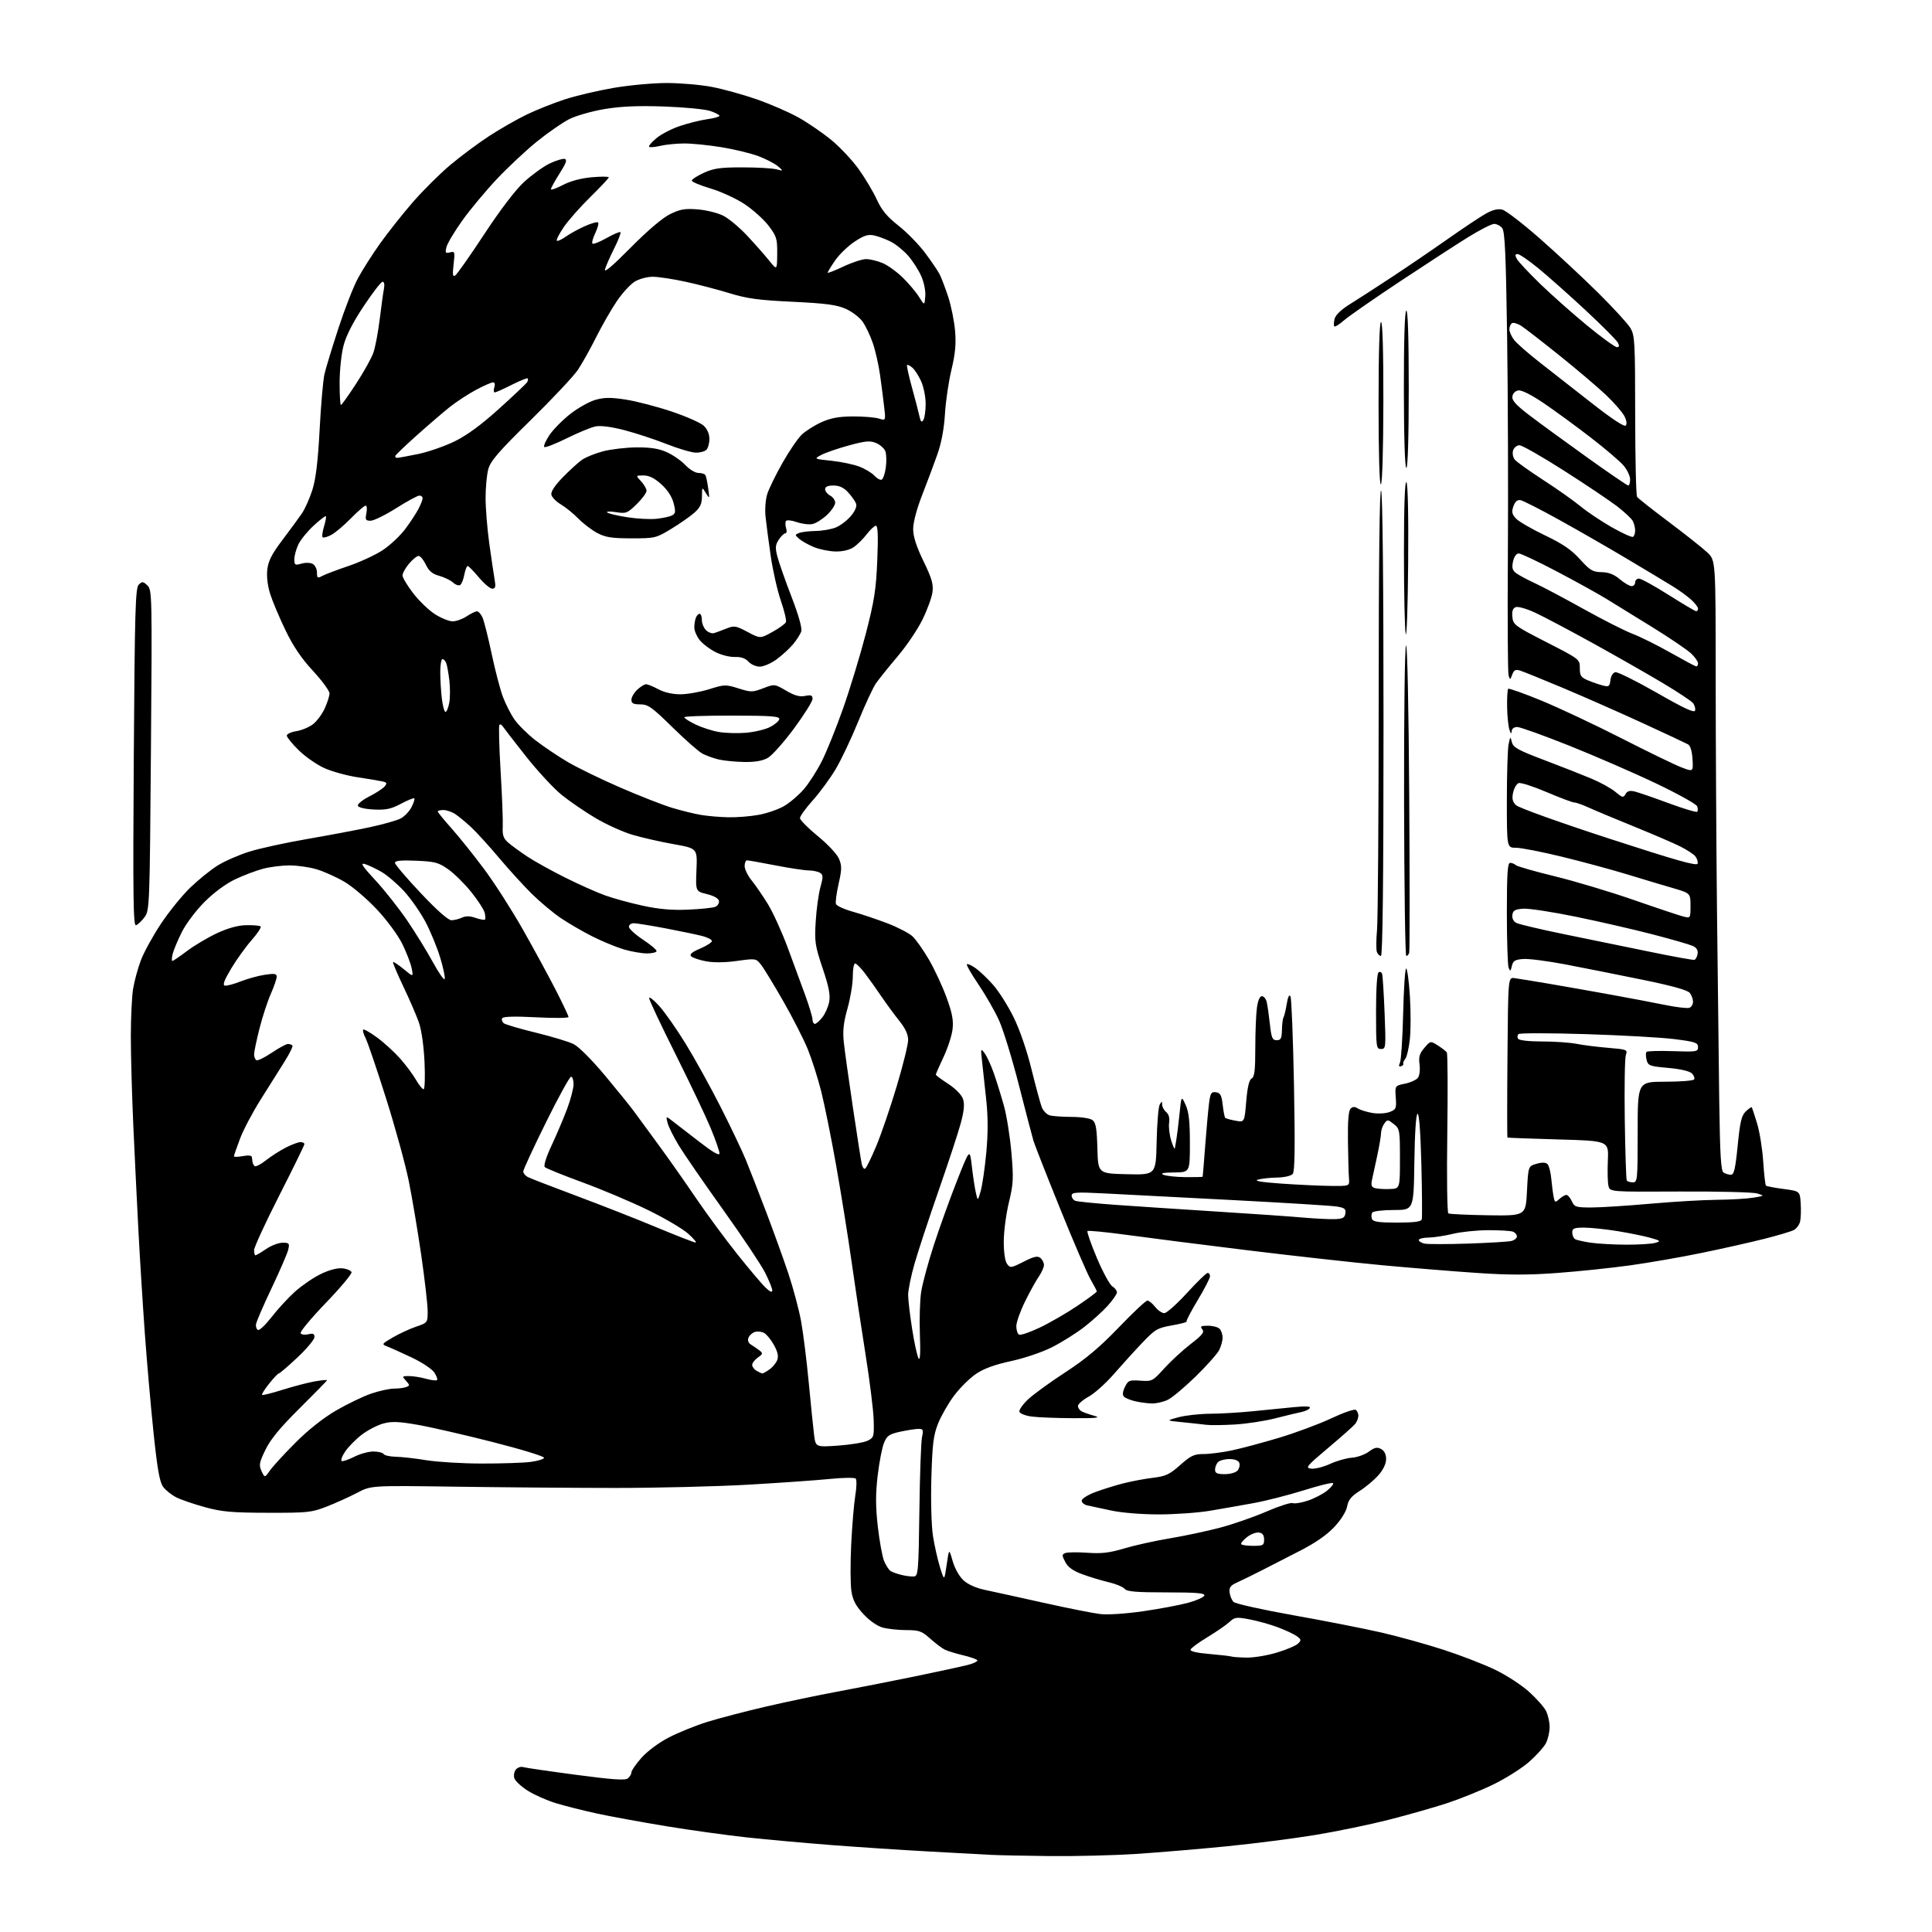 <?xml version="1.0" encoding="UTF-8" standalone="no"?>
<svg 
  version="1.1" 
  xmlns="http://www.w3.org/2000/svg" 
  xmlns:xlink="http://www.w3.org/1999/xlink" 
  xmlns:svg="http://www.w3.org/2000/svg"
  xmlns:rdf="http://www.w3.org/1999/02/22-rdf-syntax-ns#"
  xmlns:cc="http://creativecommons.org/ns#"
  xmlns:dc="http://purl.org/dc/elements/1.1/"
  viewBox="0 0 768 768"
  width="768"
  height="768"
>
<style>svg {background-color: white; }</style>"
<path stroke="none" fill="black" fill-rule="evenodd" d="M417.52,737.82C407.61,737.71 397.02,737.50 394.00,737.34C390.98,737.18 379.73,736.57 369.00,735.98C358.27,735.39 340.95,734.25 330.50,733.44C320.05,732.63 304.98,731.27 297.00,730.41C289.02,729.55 274.51,727.53 264.75,725.93C254.99,724.32 242.62,722.06 237.26,720.90C231.91,719.74 224.59,717.89 221.01,716.80C217.43,715.71 212.38,713.48 209.79,711.83C207.20,710.19 204.80,707.96 204.46,706.88C204.12,705.79 204.39,704.24 205.06,703.43C205.73,702.62 207.01,702.17 207.89,702.44C208.78,702.71 218.21,704.09 228.86,705.50C243.65,707.46 248.54,707.80 249.61,706.91C250.37,706.28 251.00,705.20 251.00,704.52C251.00,703.84 252.78,701.26 254.96,698.79C257.23,696.21 261.80,692.79 265.71,690.75C269.44,688.80 276.32,686.00 281.00,684.53C285.68,683.07 296.22,680.31 304.44,678.40C312.65,676.50 325.42,673.82 332.82,672.46C340.21,671.09 353.86,668.41 363.15,666.50C372.43,664.59 382.05,662.51 384.50,661.89C386.96,661.28 388.76,660.42 388.49,659.98C388.22,659.55 385.64,658.65 382.75,657.97C379.86,657.29 376.60,656.28 375.50,655.72C374.40,655.17 371.81,653.20 369.75,651.36C366.41,648.37 365.35,648.00 360.25,647.99C357.09,647.99 352.86,647.53 350.86,646.98C348.69,646.37 345.60,644.21 343.19,641.59C340.12,638.26 338.98,636.06 338.43,632.40C338.04,629.76 338.00,621.50 338.36,614.05C338.72,606.60 339.45,597.81 339.99,594.53C340.53,591.25 340.60,588.20 340.16,587.76C339.72,587.32 335.11,587.38 329.93,587.90C324.74,588.43 310.15,589.45 297.50,590.18C284.85,590.90 261.00,591.49 244.50,591.48C228.00,591.47 199.43,591.24 181.00,590.98C147.50,590.50 147.50,590.50 142.04,593.38C139.03,594.96 133.63,597.41 130.04,598.82C123.91,601.23 122.43,601.39 106.50,601.35C92.24,601.33 88.22,600.97 81.56,599.15C77.20,597.96 72.05,596.20 70.13,595.24C68.20,594.28 65.82,592.38 64.82,591.00C63.45,589.10 62.54,583.93 61.03,569.50C59.94,559.05 58.38,541.27 57.57,530.00C56.76,518.73 55.62,500.50 55.04,489.50C54.46,478.50 53.54,459.54 52.99,447.37C52.45,435.20 52.00,419.23 52.01,411.87C52.01,404.52 52.42,396.02 52.92,393.00C53.42,389.98 54.80,384.91 55.99,381.75C57.17,378.59 60.76,372.06 63.95,367.25C67.15,362.44 72.40,355.95 75.63,352.84C78.86,349.73 83.75,345.78 86.50,344.06C89.25,342.34 94.88,339.87 99.00,338.57C103.12,337.27 113.47,335.01 122.00,333.54C130.53,332.07 141.78,329.95 147.00,328.83C152.22,327.71 157.73,326.15 159.23,325.38C160.74,324.60 162.68,322.58 163.56,320.89C164.43,319.20 164.95,317.61 164.70,317.37C164.46,317.12 162.07,318.08 159.40,319.50C155.45,321.60 153.43,322.03 148.60,321.79C145.10,321.62 142.50,321.01 142.26,320.30C142.05,319.64 144.06,317.99 146.75,316.63C149.43,315.27 152.20,313.46 152.90,312.62C153.98,311.32 153.81,311.01 151.84,310.59C150.55,310.31 146.12,309.58 142.00,308.95C137.88,308.33 132.03,306.71 129.00,305.36C125.97,304.01 121.36,300.80 118.75,298.24C116.14,295.67 114.00,293.05 114.00,292.42C114.00,291.78 115.73,290.98 117.85,290.64C119.97,290.30 122.95,289.04 124.48,287.84C126.00,286.64 128.08,283.82 129.10,281.58C130.12,279.34 130.97,276.67 130.98,275.65C130.99,274.63 128.04,270.60 124.42,266.69C119.81,261.72 116.54,256.88 113.49,250.54C111.09,245.57 108.37,239.12 107.44,236.22C106.39,232.93 105.94,229.23 106.25,226.44C106.64,223.00 108.03,220.27 112.21,214.73C115.21,210.75 118.70,206.00 119.97,204.16C121.23,202.32 123.13,198.05 124.20,194.66C125.56,190.30 126.40,183.30 127.06,170.76C127.57,161.01 128.43,151.11 128.97,148.76C129.51,146.42 131.99,138.26 134.48,130.64C136.96,123.02 140.44,114.07 142.21,110.77C143.97,107.46 147.97,101.17 151.09,96.79C154.21,92.41 160.06,85.04 164.08,80.40C168.11,75.77 174.80,69.11 178.95,65.62C183.10,62.12 190.10,56.92 194.50,54.05C198.90,51.18 205.65,47.33 209.50,45.48C213.35,43.63 220.10,40.95 224.50,39.51C228.90,38.07 237.61,36.02 243.85,34.95C250.09,33.88 259.60,33.00 264.99,33.00C270.37,33.00 278.44,33.69 282.92,34.54C287.40,35.39 295.43,37.61 300.78,39.47C306.13,41.34 313.58,44.57 317.35,46.67C321.11,48.76 327.03,52.82 330.51,55.69C333.99,58.56 338.89,63.79 341.41,67.33C343.93,70.86 347.15,76.27 348.56,79.36C350.49,83.56 352.64,86.16 357.13,89.68C360.43,92.28 365.16,97.10 367.65,100.41C370.13,103.71 372.75,107.56 373.48,108.96C374.20,110.36 375.75,114.42 376.93,118.00C378.10,121.58 379.33,127.65 379.66,131.51C380.10,136.76 379.74,140.64 378.21,147.01C377.09,151.68 375.93,159.55 375.64,164.50C375.30,170.30 374.24,175.99 372.66,180.50C371.31,184.35 368.58,191.65 366.60,196.71C364.43,202.26 363.00,207.65 363.00,210.27C363.00,213.30 364.23,217.14 367.09,223.05C370.42,229.91 371.09,232.23 370.67,235.41C370.38,237.56 368.57,242.51 366.64,246.41C364.71,250.31 360.27,256.88 356.76,261.00C353.26,265.12 349.42,269.90 348.23,271.61C347.04,273.31 343.84,280.20 341.12,286.91C338.39,293.62 334.36,302.12 332.16,305.80C329.96,309.49 325.87,315.05 323.08,318.16C320.29,321.27 318.00,324.44 318.00,325.20C318.00,325.95 321.19,329.17 325.08,332.36C329.09,335.63 332.75,339.55 333.52,341.40C334.68,344.18 334.66,345.63 333.35,351.37C332.51,355.06 332.04,358.67 332.32,359.38C332.59,360.10 335.67,361.49 339.16,362.46C342.65,363.44 348.83,365.53 352.91,367.09C356.98,368.66 361.41,370.97 362.75,372.22C364.09,373.48 367.00,377.59 369.21,381.37C371.42,385.14 374.57,391.89 376.21,396.37C378.52,402.66 379.07,405.55 378.66,409.11C378.37,411.65 376.75,416.64 375.06,420.21C373.38,423.78 372.00,426.91 372.00,427.18C372.00,427.45 374.21,429.09 376.91,430.84C379.77,432.70 382.21,435.17 382.78,436.78C383.47,438.79 383.27,441.33 382.05,446.02C381.12,449.59 377.14,461.73 373.21,473.00C369.28,484.27 364.93,497.49 363.53,502.36C362.14,507.24 361.00,512.81 361.00,514.74C361.00,516.68 361.72,522.82 362.60,528.38C363.48,533.95 364.63,539.17 365.15,540.00C365.77,540.98 365.95,537.67 365.67,530.50C365.44,524.45 365.67,516.81 366.18,513.53C366.69,510.25 368.94,501.93 371.18,495.03C373.42,488.14 377.55,476.65 380.37,469.50C385.50,456.50 385.50,456.50 386.31,463.50C386.75,467.35 387.46,472.07 387.89,474.00C388.67,477.50 388.67,477.50 389.83,473.50C390.47,471.30 391.47,464.48 392.05,458.35C392.77,450.61 392.78,444.18 392.06,437.35C391.49,431.93 390.74,425.02 390.40,422.00C389.81,416.70 389.84,416.58 391.44,418.74C392.36,419.98 394.00,423.58 395.10,426.74C396.20,429.91 397.98,435.65 399.06,439.50C400.14,443.35 401.48,451.71 402.04,458.08C402.95,468.43 402.84,470.54 401.03,478.08C399.92,482.71 399.01,489.68 399.01,493.56C399.00,497.83 399.52,501.33 400.32,502.42C401.57,504.13 401.89,504.09 406.90,501.55C411.04,499.45 412.46,499.14 413.58,500.07C414.36,500.71 415.00,501.98 414.99,502.87C414.99,503.77 414.05,505.85 412.92,507.50C411.78,509.15 409.30,513.64 407.42,517.47C405.54,521.31 404.00,525.67 404.00,527.16C404.00,528.66 404.47,530.17 405.05,530.53C405.62,530.89 409.34,529.63 413.30,527.75C417.26,525.87 423.99,521.98 428.25,519.11C432.51,516.24 436.00,513.66 436.00,513.38C436.00,513.09 434.90,510.98 433.56,508.68C432.22,506.38 426.76,493.70 421.43,480.50C416.09,467.30 411.32,455.15 410.82,453.50C410.32,451.85 407.73,441.93 405.06,431.46C402.39,420.98 398.82,409.35 397.12,405.60C395.42,401.85 391.73,395.42 388.93,391.30C386.13,387.19 384.07,383.59 384.36,383.31C384.65,383.02 386.23,383.74 387.88,384.91C389.52,386.08 392.66,389.08 394.85,391.57C397.04,394.06 400.66,399.79 402.89,404.30C405.34,409.25 408.17,417.45 410.02,425.00C411.72,431.88 413.57,438.69 414.13,440.15C414.70,441.61 416.14,443.07 417.33,443.39C418.52,443.71 422.45,443.98 426.06,443.99C429.73,443.99 433.35,444.55 434.28,445.25C435.61,446.24 436.01,448.55 436.23,456.50C436.50,466.50 436.50,466.50 448.00,466.77C459.50,467.04 459.50,467.04 459.78,453.87C459.94,446.62 460.49,439.98 461.00,439.10C461.86,437.64 461.94,437.64 461.97,439.13C461.99,440.02 462.71,441.35 463.59,442.07C464.61,442.92 465.02,444.43 464.74,446.35C464.50,447.97 464.88,451.15 465.58,453.40C466.29,455.66 466.93,457.05 467.02,456.50C467.10,455.95 467.37,454.38 467.62,453.00C467.87,451.62 468.42,447.12 468.85,443.00C469.62,435.50 469.62,435.50 471.31,439.22C472.58,442.02 473.00,445.78 473.00,454.47C473.00,466.00 473.00,466.00 466.75,466.07C462.33,466.12 461.09,466.39 462.50,467.00C463.60,467.47 467.54,467.89 471.25,467.93C474.96,467.97 478.04,467.89 478.08,467.75C478.13,467.61 478.58,462.10 479.08,455.50C479.58,448.90 480.27,441.34 480.60,438.69C481.13,434.50 481.48,433.93 483.36,434.19C485.11,434.44 485.60,435.36 486.04,439.21C486.34,441.80 486.79,444.12 487.04,444.37C487.29,444.62 489.12,445.12 491.10,445.49C494.70,446.17 494.70,446.17 495.39,437.85C495.87,432.17 496.55,429.27 497.54,428.72C498.69,428.08 499.00,425.46 499.00,416.59C499.00,410.37 499.29,403.19 499.64,400.64C500.03,397.73 500.77,396.00 501.62,396.00C502.36,396.00 503.21,397.01 503.52,398.25C503.83,399.49 504.40,403.43 504.79,407.00C505.40,412.60 505.78,413.50 507.50,413.50C509.16,413.50 509.51,412.80 509.59,409.42C509.63,407.18 509.92,404.93 510.22,404.42C510.52,403.91 511.10,401.51 511.50,399.08C511.97,396.22 512.50,395.17 512.98,396.08C513.40,396.86 514.02,412.75 514.38,431.39C514.84,455.98 514.71,465.65 513.89,466.64C513.22,467.43 510.63,468.04 507.63,468.10C504.81,468.15 501.38,468.53 500.00,468.94C498.35,469.43 501.57,469.96 509.50,470.51C516.10,470.97 524.88,471.38 529.00,471.42C536.50,471.50 536.50,471.50 536.24,468.50C536.10,466.85 535.91,460.20 535.83,453.71C535.72,445.75 536.06,441.54 536.86,440.74C537.74,439.86 538.51,439.84 539.81,440.65C540.78,441.26 543.38,442.06 545.58,442.43C547.80,442.80 550.84,442.63 552.38,442.04C554.97,441.06 555.15,440.64 554.84,436.29C554.50,431.60 554.50,431.60 558.50,430.78C560.70,430.33 563.02,429.27 563.65,428.43C564.29,427.58 564.57,425.23 564.29,423.13C563.89,420.13 564.28,418.79 566.21,416.54C568.64,413.72 568.64,413.72 571.57,415.59C573.18,416.61 574.78,417.85 575.13,418.33C575.47,418.82 575.56,433.30 575.32,450.51C575.08,467.73 575.27,482.05 575.74,482.34C576.20,482.63 583.32,482.96 591.54,483.09C606.50,483.31 606.50,483.31 607.00,473.44C607.50,463.57 607.50,463.57 610.79,462.63C613.01,461.99 614.44,462.04 615.16,462.76C615.74,463.34 616.43,466.00 616.67,468.66C616.92,471.32 617.34,474.56 617.61,475.86C618.06,478.06 618.22,478.11 619.88,476.61C620.86,475.73 622.11,475.00 622.67,475.00C623.22,475.00 624.19,476.12 624.82,477.50C625.87,479.81 626.47,480.00 632.73,479.99C636.45,479.98 646.92,479.31 656.00,478.50C665.08,477.69 677.00,476.99 682.50,476.94C688.00,476.89 694.52,476.51 697.00,476.09C701.50,475.34 701.50,475.34 698.50,474.42C696.85,473.91 683.01,473.57 667.74,473.65C639.99,473.79 639.99,473.79 639.40,471.45C639.07,470.16 638.96,465.59 639.15,461.30C639.50,453.50 639.50,453.50 619.50,452.95C608.50,452.64 599.38,452.30 599.24,452.20C599.09,452.09 599.09,437.71 599.24,420.25C599.50,388.50 599.50,388.50 602.00,388.82C603.38,389.00 609.45,389.98 615.50,391.01C621.55,392.04 632.69,394.00 640.26,395.38C647.82,396.75 657.64,398.61 662.08,399.52C666.51,400.42 670.78,400.91 671.57,400.61C672.36,400.31 673.00,399.23 673.00,398.22C673.00,397.21 672.44,395.64 671.75,394.73C670.90,393.60 664.90,391.92 653.00,389.48C643.38,387.51 629.65,384.78 622.50,383.41C615.35,382.04 607.72,381.05 605.54,381.21C602.25,381.45 601.48,381.92 600.99,384.00C600.48,386.18 600.32,386.27 599.70,384.67C599.32,383.66 599.00,373.87 599.00,362.92C599.00,347.24 599.28,343.00 600.30,343.00C601.02,343.00 602.03,343.40 602.55,343.90C603.07,344.39 610.02,346.39 618.00,348.33C625.98,350.27 640.15,354.52 649.50,357.77C658.85,361.03 667.74,363.99 669.25,364.36C671.97,365.03 672.00,364.99 672.00,360.05C672.00,355.06 672.00,355.06 664.75,352.95C660.76,351.79 652.55,349.33 646.50,347.48C640.45,345.64 628.92,342.52 620.88,340.56C612.84,338.60 604.63,337.00 602.63,337.00C599.00,337.00 599.00,337.00 599.00,318.12C599.00,307.74 599.31,297.73 599.69,295.88C600.34,292.68 600.41,292.63 600.98,294.99C601.50,297.13 603.40,298.18 614.04,302.21C620.89,304.80 629.36,308.14 632.87,309.62C636.37,311.11 640.58,313.46 642.22,314.84C644.93,317.12 645.31,317.20 646.16,315.67C646.85,314.45 647.84,314.16 649.80,314.63C651.29,314.99 657.35,317.08 663.28,319.27C669.22,321.47 674.33,323.00 674.66,322.68C674.98,322.35 674.97,321.38 674.64,320.51C674.31,319.64 667.00,315.57 658.40,311.47C649.80,307.36 634.32,300.63 624.01,296.50C613.69,292.38 604.30,289.00 603.13,289.00C601.81,289.00 600.96,289.66 600.90,290.75C600.83,291.92 600.53,291.67 600.00,290.00C599.56,288.62 599.15,284.54 599.10,280.92C599.04,277.30 599.24,274.10 599.53,273.81C599.82,273.52 605.78,275.64 612.78,278.52C619.77,281.40 634.05,288.12 644.50,293.45C654.95,298.78 665.66,303.98 668.30,305.00C673.10,306.85 673.10,306.85 672.80,301.78C672.61,298.55 671.95,296.40 671.00,295.88C670.17,295.42 662.08,291.63 653.00,287.45C643.92,283.27 629.75,277.02 621.50,273.55C613.25,270.09 605.48,266.94 604.24,266.56C602.46,266.01 601.81,266.34 601.13,268.16C600.33,270.35 600.25,270.36 599.69,268.48C599.36,267.39 599.23,246.20 599.40,221.40C599.57,196.59 599.44,157.40 599.11,134.30C598.62,100.86 598.22,91.97 597.13,90.65C596.37,89.74 594.95,89.00 593.96,89.00C592.97,89.00 588.41,91.31 583.83,94.14C579.25,96.97 566.96,104.95 556.52,111.87C546.09,118.79 536.06,125.76 534.24,127.36C532.42,128.96 530.70,130.03 530.42,129.75C530.13,129.47 530.18,128.13 530.52,126.77C530.92,125.20 533.14,123.06 536.63,120.90C539.66,119.03 547.16,114.18 553.31,110.12C559.47,106.06 569.45,99.26 575.50,95.01C581.55,90.75 588.32,86.24 590.55,84.98C593.34,83.40 595.41,82.89 597.19,83.33C598.61,83.69 605.33,88.87 612.13,94.84C618.94,100.82 629.36,110.52 635.30,116.41C641.24,122.29 646.97,128.55 648.04,130.30C649.87,133.29 649.99,135.56 650.01,165.00C650.02,182.32 650.36,196.97 650.77,197.53C651.17,198.10 656.87,202.60 663.43,207.52C669.99,212.45 676.85,217.88 678.68,219.61C682.00,222.74 682.00,222.74 682.01,268.62C682.02,293.85 682.25,335.88 682.53,362.00C682.81,388.12 683.21,422.05 683.42,437.38C683.73,459.33 684.09,465.44 685.15,466.12C685.89,466.59 687.20,466.98 688.05,466.98C689.29,467.00 689.83,464.71 690.76,455.36C691.72,445.73 692.29,443.38 694.03,441.76C695.19,440.68 696.24,439.96 696.37,440.15C696.50,440.34 697.43,443.20 698.45,446.50C699.46,449.80 700.57,456.63 700.90,461.67C701.23,466.71 701.73,471.05 702.00,471.31C702.28,471.57 705.42,472.17 709.00,472.64C715.50,473.50 715.50,473.50 715.81,478.43C715.98,481.15 715.87,484.40 715.55,485.65C715.23,486.91 714.12,488.40 713.08,488.96C712.03,489.52 706.75,491.09 701.34,492.46C695.93,493.83 684.75,496.34 676.50,498.04C668.25,499.74 655.42,501.97 648.00,503.00C640.58,504.03 627.63,505.39 619.23,506.01C607.83,506.87 599.73,506.87 587.23,506.02C578.03,505.40 561.05,504.02 549.50,502.95C537.95,501.87 513.88,499.20 496.00,497.01C478.12,494.82 456.60,492.08 448.17,490.92C439.74,489.77 432.60,489.07 432.30,489.37C431.99,489.67 433.67,494.47 436.02,500.04C438.37,505.61 441.12,510.68 442.14,511.32C443.16,511.96 444.00,513.05 444.00,513.74C444.00,514.43 442.33,516.84 440.29,519.10C438.25,521.36 434.01,525.19 430.86,527.61C427.71,530.03 422.04,533.59 418.25,535.51C414.36,537.49 407.26,539.90 401.93,541.05C395.44,542.45 391.08,544.04 387.96,546.16C385.46,547.85 381.52,551.76 379.21,554.86C376.90,557.96 374.04,562.98 372.85,566.00C371.05,570.58 370.61,574.18 370.23,587.52C369.97,596.63 370.25,606.56 370.86,610.52C371.46,614.36 372.72,619.98 373.66,623.00C375.37,628.50 375.37,628.50 376.32,622.00C377.26,615.50 377.26,615.50 378.68,620.50C379.50,623.40 381.30,626.62 382.96,628.16C384.78,629.85 387.96,631.26 391.66,632.04C394.87,632.71 405.31,635.01 414.86,637.14C424.41,639.27 434.53,641.28 437.36,641.61C440.33,641.96 447.51,641.49 454.36,640.50C460.89,639.56 468.95,638.04 472.28,637.14C475.61,636.24 478.52,634.94 478.75,634.25C479.07,633.29 475.63,633.00 463.71,633.00C451.61,633.00 447.99,632.69 447.07,631.59C446.43,630.81 443.56,629.63 440.70,628.95C437.84,628.28 433.13,626.86 430.24,625.79C426.49,624.40 424.53,623.00 423.45,620.90C422.08,618.25 422.08,617.90 423.53,617.35C424.40,617.02 428.34,616.97 432.28,617.25C437.90,617.65 441.05,617.28 446.97,615.51C451.11,614.27 459.23,612.48 465.00,611.52C470.77,610.56 479.74,608.66 484.93,607.29C490.12,605.92 498.43,603.03 503.40,600.88C508.38,598.72 513.09,597.20 513.88,597.51C514.67,597.81 517.38,597.37 519.91,596.52C522.43,595.68 525.85,593.91 527.50,592.59C529.15,591.26 530.23,589.90 529.90,589.57C529.56,589.23 524.30,590.52 518.21,592.44C512.11,594.35 503.15,596.63 498.31,597.51C493.46,598.39 485.68,599.76 481.00,600.55C476.32,601.34 467.19,601.99 460.70,602.00C453.80,602.00 445.90,601.36 441.70,600.45C437.74,599.60 433.49,598.69 432.25,598.43C431.01,598.17 430.00,597.33 430.00,596.55C430.00,595.76 432.37,594.26 435.38,593.13C438.35,592.02 443.41,590.45 446.63,589.63C449.86,588.81 455.14,587.83 458.36,587.44C463.38,586.84 464.93,586.12 469.15,582.37C473.37,578.62 474.69,578.00 478.47,578.00C480.89,578.00 485.94,577.35 489.68,576.56C493.43,575.77 501.90,573.50 508.50,571.52C515.10,569.53 524.39,566.08 529.15,563.84C533.91,561.59 538.30,560.07 538.90,560.44C539.51,560.81 539.99,561.88 539.97,562.81C539.95,563.74 539.39,565.18 538.72,566.02C538.05,566.85 533.24,571.13 528.02,575.52C519.29,582.88 518.76,583.52 521.24,583.81C522.72,583.99 526.08,583.14 528.71,581.93C531.35,580.72 535.24,579.61 537.37,579.46C539.50,579.32 542.54,578.24 544.13,577.06C546.41,575.37 547.42,575.16 549.00,576.00C550.30,576.70 551.00,578.10 551.00,580.00C551.00,581.84 549.87,584.22 547.95,586.41C546.27,588.32 542.93,591.13 540.52,592.65C537.17,594.77 535.99,596.22 535.51,598.82C535.12,600.88 533.10,604.12 530.40,607.01C527.44,610.17 522.81,613.38 516.71,616.49C511.65,619.08 504.74,622.62 501.37,624.35C497.99,626.08 493.72,628.17 491.87,629.00C489.18,630.20 488.56,631.00 488.78,633.00C488.94,634.37 489.65,636.08 490.36,636.79C491.08,637.51 501.75,639.88 514.08,642.08C526.41,644.27 542.12,647.35 549.00,648.93C555.88,650.51 567.12,653.63 574.00,655.87C580.88,658.11 590.10,661.69 594.50,663.83C598.90,665.96 604.88,669.86 607.79,672.49C610.70,675.11 613.74,678.53 614.54,680.08C615.34,681.63 616.00,684.52 616.00,686.50C616.00,688.48 615.34,691.38 614.53,692.95C613.72,694.52 610.68,697.88 607.78,700.43C604.87,702.97 598.45,707.01 593.50,709.41C588.55,711.81 580.23,715.16 575.00,716.87C569.77,718.57 559.42,721.51 552.00,723.40C544.58,725.29 531.52,727.99 523.00,729.40C514.48,730.81 498.50,732.86 487.50,733.95C476.50,735.04 460.31,736.40 451.52,736.97C442.73,737.54 427.43,737.92 417.52,737.82zM495.64,658.92C498.47,658.96 503.87,658.06 507.64,656.91C511.42,655.76 515.17,654.16 516.00,653.35C517.33,652.04 517.28,651.72 515.56,650.44C514.49,649.65 511.12,648.06 508.06,646.91C505.00,645.75 499.91,644.33 496.75,643.73C491.47,642.74 490.82,642.82 488.75,644.75C487.51,645.90 483.60,648.60 480.06,650.75C476.51,652.90 473.45,655.14 473.25,655.74C473.03,656.42 475.79,657.07 480.70,657.48C484.99,657.85 488.95,658.30 489.50,658.49C490.05,658.69 492.82,658.88 495.64,658.92zM363.31,626.67C365.00,626.51 365.14,624.72 365.47,600.50C365.65,586.20 366.13,573.04 366.52,571.25C367.14,568.40 366.97,568.00 365.16,568.00C364.03,568.00 360.78,568.50 357.96,569.10C353.51,570.06 352.62,570.66 351.42,573.53C350.66,575.35 349.52,581.21 348.89,586.54C348.03,593.90 348.04,598.77 348.94,606.80C349.60,612.62 350.73,618.81 351.46,620.57C352.20,622.32 353.37,624.11 354.06,624.54C354.76,624.97 356.71,625.66 358.41,626.07C360.11,626.49 362.31,626.76 363.31,626.67zM498.16,614.50C502.12,614.50 502.50,614.28 502.50,612.00C502.50,610.24 501.89,609.41 500.44,609.21C499.31,609.04 497.17,609.87 495.68,611.04C494.20,612.20 493.17,613.46 493.40,613.83C493.62,614.20 495.77,614.50 498.16,614.50zM107.34,584.50C108.51,582.85 113.07,577.88 117.48,573.46C122.52,568.41 128.51,563.66 133.58,560.71C138.02,558.13 144.28,555.11 147.49,554.00C150.69,552.90 154.78,552.00 156.57,552.00C158.37,552.00 160.57,551.72 161.46,551.38C162.95,550.81 162.94,550.59 161.39,548.88C159.76,547.08 159.82,547.00 162.60,547.01C164.19,547.01 167.23,547.49 169.34,548.08C171.46,548.67 173.43,548.90 173.73,548.60C174.03,548.31 173.54,546.95 172.65,545.60C171.77,544.24 167.77,541.58 163.77,539.68C159.77,537.79 155.39,535.81 154.04,535.29C151.62,534.35 151.65,534.29 156.15,531.65C158.66,530.18 162.81,528.26 165.36,527.39C169.99,525.82 170.00,525.80 170.00,521.16C169.99,518.60 168.85,508.62 167.46,499.00C166.07,489.38 163.83,476.10 162.50,469.50C161.16,462.90 157.08,448.05 153.43,436.50C149.78,424.95 146.13,414.22 145.32,412.66C144.51,411.09 144.09,409.58 144.38,409.29C144.67,409.00 147.16,410.42 149.92,412.44C152.68,414.47 156.80,418.24 159.08,420.81C161.35,423.39 164.18,427.18 165.36,429.24C166.54,431.30 167.90,432.99 168.38,432.99C168.86,433.00 169.03,428.16 168.76,422.25C168.47,415.89 167.56,409.46 166.53,406.50C165.58,403.75 162.79,397.29 160.33,392.15C157.88,387.01 156.04,382.63 156.24,382.43C156.44,382.22 158.35,383.49 160.47,385.24C164.33,388.42 164.33,388.42 163.66,384.96C163.29,383.06 161.63,378.72 159.97,375.32C158.24,371.80 153.90,365.88 149.85,361.55C145.95,357.37 140.13,352.41 136.91,350.52C133.69,348.64 128.71,346.40 125.84,345.55C122.98,344.70 118.13,344.01 115.07,344.01C112.01,344.02 107.25,344.62 104.50,345.36C101.75,346.09 96.80,347.97 93.50,349.53C89.87,351.24 85.08,354.76 81.37,358.46C77.92,361.91 73.95,367.17 72.27,370.53C70.63,373.82 68.99,377.74 68.62,379.25C68.26,380.76 68.21,382.00 68.52,382.00C68.83,382.00 71.44,380.23 74.31,378.06C77.18,375.89 82.52,372.71 86.18,371.00C90.64,368.92 94.51,367.85 97.91,367.77C100.71,367.71 103.27,367.94 103.62,368.29C103.96,368.63 102.35,371.07 100.03,373.70C97.72,376.33 94.06,381.41 91.91,384.99C89.17,389.57 88.41,391.59 89.35,391.79C90.09,391.96 92.93,391.21 95.66,390.13C98.39,389.06 102.73,387.86 105.31,387.48C109.11,386.91 110.00,387.05 110.00,388.26C110.00,389.08 108.93,392.17 107.63,395.13C106.33,398.08 104.30,404.30 103.13,408.94C101.96,413.58 101.00,418.17 101.00,419.13C101.00,420.09 101.41,421.13 101.90,421.44C102.40,421.75 105.14,420.42 108.00,418.50C110.86,416.57 113.76,415.00 114.43,415.00C115.11,415.00 115.92,415.25 116.23,415.57C116.54,415.88 115.16,418.75 113.15,421.94C111.14,425.14 106.87,431.93 103.65,437.04C100.43,442.14 96.71,449.18 95.40,452.68C94.08,456.18 93.00,459.31 93.00,459.63C93.00,459.96 94.58,459.93 96.50,459.57C98.66,459.16 100.05,459.31 100.12,459.95C100.19,460.53 100.31,461.41 100.38,461.92C100.44,462.42 100.82,463.15 101.20,463.54C101.59,463.92 103.62,462.90 105.70,461.25C107.79,459.61 111.39,457.31 113.71,456.13C116.03,454.96 118.61,454.00 119.46,454.00C120.31,454.00 121.00,454.36 121.00,454.80C121.00,455.24 116.50,464.45 111.00,475.25C105.50,486.06 101.00,495.82 101.00,496.95C101.00,498.08 101.25,499.00 101.55,499.00C101.86,499.00 103.76,497.88 105.79,496.50C107.81,495.12 110.76,494.00 112.34,494.00C114.97,494.00 115.16,494.24 114.58,496.75C114.23,498.26 111.26,505.12 107.99,512.00C104.72,518.88 101.93,525.35 101.77,526.40C101.62,527.44 102.00,528.47 102.60,528.68C103.21,528.89 105.64,526.55 108.02,523.48C110.39,520.41 114.53,515.91 117.22,513.49C119.91,511.07 124.52,507.91 127.46,506.47C130.80,504.84 134.04,503.98 136.08,504.18C137.88,504.36 139.52,505.04 139.74,505.71C139.96,506.37 135.35,511.88 129.50,517.95C123.66,524.02 119.15,529.44 119.50,529.99C119.84,530.55 121.22,530.73 122.56,530.40C124.44,529.92 125.00,530.18 125.00,531.52C125.00,532.47 121.96,536.11 118.25,539.60C114.54,543.09 111.20,545.96 110.83,545.97C110.47,545.99 108.73,547.82 106.96,550.05C105.20,552.27 103.94,554.28 104.17,554.50C104.39,554.73 108.16,553.78 112.54,552.40C116.92,551.03 122.64,549.54 125.25,549.10C127.86,548.66 130.00,548.46 130.00,548.66C130.00,548.86 125.12,553.86 119.16,559.76C111.37,567.48 107.54,572.13 105.52,576.30C103.05,581.41 102.87,582.41 103.97,584.80C105.23,587.50 105.23,587.50 107.34,584.50zM486.88,586.00C489.09,586.00 491.29,585.36 491.99,584.51C492.67,583.69 492.96,582.34 492.64,581.51C492.29,580.58 490.78,580.00 488.73,580.00C486.90,580.00 484.86,580.54 484.20,581.20C483.54,581.86 483.00,583.21 483.00,584.20C483.00,585.62 483.81,586.00 486.88,586.00zM191.50,581.78C199.20,581.79 207.88,581.51 210.78,581.15C213.68,580.79 216.16,580.05 216.28,579.50C216.40,578.95 207.28,576.14 196.00,573.27C184.72,570.39 171.22,567.29 166.00,566.38C158.34,565.05 155.68,564.96 152.29,565.89C149.98,566.53 146.16,568.52 143.80,570.32C141.45,572.12 138.48,575.13 137.21,577.02C135.93,578.91 135.33,580.61 135.87,580.79C136.41,580.97 138.67,580.19 140.89,579.06C143.10,577.93 146.49,577.00 148.40,577.00C150.32,577.00 152.16,577.45 152.50,578.00C152.84,578.55 155.00,579.03 157.31,579.08C159.61,579.12 165.10,579.74 169.50,580.46C173.90,581.17 183.80,581.77 191.50,581.78zM333.22,574.65C338.17,574.29 343.40,573.43 344.86,572.72C347.37,571.49 347.49,571.09 347.30,564.46C347.19,560.63 345.74,548.95 344.08,538.50C342.41,528.05 339.91,511.40 338.51,501.50C337.11,491.60 334.37,474.50 332.42,463.50C330.47,452.50 327.79,439.19 326.46,433.91C325.13,428.64 322.73,421.08 321.12,417.12C319.50,413.16 315.11,404.53 311.34,397.95C307.58,391.37 303.60,384.85 302.50,383.46C300.53,380.97 300.39,380.95 293.00,381.98C288.26,382.65 283.72,382.70 280.66,382.13C278.00,381.63 275.34,380.74 274.75,380.15C273.98,379.38 275.00,378.50 278.34,377.07C280.90,375.97 283.00,374.62 283.00,374.07C283.00,373.53 281.31,372.64 279.25,372.10C277.19,371.56 270.64,370.19 264.70,369.06C258.76,367.93 253.02,367.00 251.95,367.00C250.88,367.00 250.00,367.63 250.00,368.40C250.00,369.17 252.47,371.45 255.50,373.46C258.52,375.46 261.00,377.53 261.00,378.05C261.00,378.57 259.28,379.00 257.18,379.00C255.08,379.00 250.92,378.27 247.93,377.39C244.95,376.50 239.35,374.19 235.50,372.25C231.65,370.31 225.98,367.02 222.91,364.94C219.83,362.85 214.66,358.52 211.41,355.32C208.16,352.11 202.29,345.67 198.36,341.00C194.43,336.32 189.48,330.88 187.36,328.90C185.24,326.92 182.39,324.56 181.03,323.65C179.67,322.74 177.53,322.00 176.28,322.00C175.02,322.00 174.00,322.26 174.00,322.57C174.00,322.88 176.48,325.92 179.51,329.32C182.54,332.72 188.37,340.00 192.47,345.50C196.57,351.00 203.49,361.80 207.85,369.50C212.21,377.20 218.08,387.99 220.89,393.48C223.70,398.97 226.00,403.83 226.00,404.27C226.00,404.71 220.22,404.77 213.15,404.39C204.70,403.95 200.08,404.07 199.66,404.74C199.31,405.31 199.58,406.21 200.26,406.75C200.94,407.28 206.68,408.97 213.00,410.50C219.32,412.04 226.09,414.08 228.02,415.05C230.07,416.07 235.34,421.36 240.60,427.66C245.57,433.62 250.78,440.07 252.17,442.00C253.56,443.93 257.85,449.77 261.70,455.00C265.54,460.23 272.20,469.68 276.48,476.00C280.77,482.32 288.22,492.45 293.04,498.50C297.86,504.55 302.98,510.59 304.40,511.92C306.17,513.58 307.00,513.90 306.99,512.92C306.98,512.14 305.67,508.93 304.08,505.79C302.49,502.66 294.98,491.41 287.38,480.80C279.79,470.19 271.89,458.73 269.83,455.34C267.77,451.95 265.77,447.92 265.38,446.39C264.68,443.60 264.68,443.60 267.21,445.55C268.60,446.62 273.40,450.33 277.87,453.79C283.37,458.06 286.00,459.57 286.00,458.49C286.00,457.61 284.43,453.09 282.51,448.45C280.58,443.80 274.28,430.56 268.51,419.01C262.73,407.47 258.02,397.45 258.04,396.76C258.06,396.07 259.87,397.48 262.05,399.89C264.23,402.30 268.96,409.05 272.55,414.89C276.15,420.73 282.39,432.02 286.44,440.00C290.49,447.98 294.99,457.43 296.46,461.00C297.92,464.57 301.54,473.84 304.49,481.59C307.44,489.34 311.43,500.39 313.36,506.15C315.29,511.92 317.56,520.43 318.42,525.06C319.27,529.70 320.65,540.70 321.48,549.50C322.32,558.30 323.27,567.70 323.61,570.39C324.23,575.28 324.23,575.28 333.22,574.65zM491.00,566.25C486.32,566.53 481.15,566.60 479.50,566.38C477.85,566.17 473.57,565.71 470.00,565.35C463.50,564.71 463.50,564.71 468.50,563.37C471.25,562.64 476.88,562.02 481.00,561.99C485.12,561.97 492.77,561.52 498.00,560.99C503.23,560.47 510.61,559.73 514.41,559.36C519.11,558.90 521.11,559.02 520.67,559.73C520.31,560.30 518.78,561.02 517.26,561.32C515.74,561.62 511.12,562.73 507.00,563.79C502.88,564.86 495.68,565.96 491.00,566.25zM426.50,563.75C419.90,563.72 412.51,563.43 410.08,563.10C407.65,562.77 405.46,561.92 405.23,561.21C405.00,560.50 406.54,558.29 408.65,556.29C410.77,554.30 417.45,549.44 423.50,545.50C431.65,540.19 437.15,535.56 444.74,527.66C450.37,521.80 455.48,517.00 456.09,517.00C456.71,517.00 458.10,518.12 459.18,519.50C460.26,520.88 461.90,522.00 462.82,522.00C463.75,522.00 467.79,518.40 471.82,514.00C475.84,509.60 479.55,506.00 480.07,506.00C480.58,506.00 481.00,506.60 481.00,507.34C481.00,508.08 478.81,512.33 476.12,516.80C473.44,521.26 471.44,525.10 471.67,525.34C471.91,525.58 469.29,526.26 465.85,526.87C460.09,527.88 459.17,528.43 454.05,533.80C451.00,537.00 445.92,542.60 442.76,546.23C439.60,549.87 435.10,553.90 432.76,555.19C430.42,556.48 428.50,558.16 428.50,558.91C428.50,559.66 429.18,560.63 430.00,561.06C430.82,561.48 433.07,562.27 435.00,562.81C437.77,563.59 436.00,563.79 426.50,563.75zM457.80,557.90C455.98,557.84 453.00,557.44 451.16,557.00C449.32,556.57 447.36,555.76 446.81,555.21C446.13,554.53 446.25,553.26 447.17,551.35C448.43,548.72 448.91,548.53 453.31,548.84C457.95,549.18 458.21,549.04 462.79,543.97C465.38,541.11 470.11,536.75 473.30,534.29C477.99,530.67 478.87,529.55 477.92,528.41C476.96,527.24 477.35,527.00 480.18,527.00C482.06,527.00 484.14,527.54 484.80,528.20C485.46,528.86 486.00,530.46 486.00,531.75C486.00,533.04 485.36,535.31 484.57,536.80C483.79,538.28 479.63,542.94 475.32,547.15C471.02,551.35 466.06,555.52 464.30,556.40C462.54,557.28 459.61,557.95 457.80,557.90zM303.03,545.97C303.32,545.99 304.59,545.28 305.85,544.39C307.11,543.51 308.51,541.82 308.96,540.64C309.54,539.14 309.15,537.36 307.66,534.66C306.49,532.55 304.72,530.38 303.73,529.85C302.74,529.32 301.08,529.16 300.05,529.48C299.03,529.81 297.89,530.85 297.52,531.79C297.11,532.86 297.48,533.87 298.52,534.50C299.43,535.05 300.92,536.07 301.84,536.78C303.36,537.95 303.31,538.19 301.25,539.65C300.01,540.53 299.00,541.84 299.00,542.57C299.00,543.30 299.79,544.36 300.75,544.92C301.71,545.48 302.74,545.95 303.03,545.97zM583.50,494.35C591.75,494.07 599.51,493.61 600.75,493.32C601.99,493.02 603.00,492.21 603.00,491.50C603.00,490.79 602.29,489.94 601.42,489.61C600.55,489.27 596.16,489.01 591.67,489.02C587.18,489.02 580.80,489.68 577.50,490.48C574.20,491.28 569.81,491.94 567.75,491.96C565.69,491.98 564.00,492.42 564.00,492.93C564.00,493.44 565.01,494.08 566.25,494.35C567.49,494.62 575.25,494.62 583.50,494.35zM646.50,494.78C651.45,494.79 656.62,494.47 658.00,494.06C660.31,493.37 660.15,493.21 656.00,492.04C653.52,491.35 647.67,490.15 643.00,489.39C638.33,488.63 632.36,488.01 629.75,488.00C625.71,488.00 625.00,488.29 625.00,489.94C625.00,491.01 625.50,492.19 626.10,492.56C626.71,492.94 629.52,493.58 632.35,494.00C635.18,494.41 641.55,494.76 646.50,494.78zM276.50,493.93C277.05,493.92 275.70,492.32 273.50,490.36C271.30,488.41 264.10,484.18 257.50,480.97C250.90,477.75 239.20,472.81 231.50,469.99C223.80,467.16 217.09,464.45 216.58,463.95C216.02,463.41 217.09,459.98 219.29,455.28C221.29,451.00 224.07,444.45 225.46,440.73C226.86,437.00 228.00,432.61 228.00,430.98C228.00,429.34 227.55,428.00 227.01,428.00C226.46,428.00 221.96,436.19 217.01,446.20C212.05,456.22 208.00,464.98 208.00,465.67C208.00,466.36 208.79,467.35 209.75,467.86C210.71,468.37 219.38,471.73 229.00,475.32C238.62,478.91 253.03,484.56 261.00,487.89C268.98,491.22 275.95,493.93 276.50,493.93zM555.36,486.00C562.03,486.00 564.90,485.63 565.17,484.75C565.37,484.06 565.31,474.27 565.02,463.00C564.69,450.09 564.13,442.59 563.50,442.75C562.89,442.90 562.39,450.39 562.23,462.00C561.96,481.00 561.96,481.00 554.04,481.00C549.60,481.00 545.83,481.46 545.47,482.05C545.11,482.62 545.07,483.75 545.38,484.55C545.81,485.68 548.05,486.00 555.36,486.00zM530.50,484.63C533.78,484.52 534.55,484.12 534.81,482.35C535.06,480.55 534.49,480.10 531.31,479.60C529.21,479.27 510.40,478.11 489.50,477.02C468.60,475.93 445.76,474.75 438.75,474.39C427.72,473.83 426.00,473.95 426.00,475.26C426.00,476.10 426.65,477.04 427.45,477.34C428.24,477.65 435.33,478.36 443.20,478.93C451.06,479.49 469.20,480.70 483.50,481.60C497.80,482.50 513.33,483.58 518.00,484.00C522.67,484.41 528.30,484.69 530.50,484.63zM552.50,472.66C556.50,472.50 556.50,472.50 556.50,460.63C556.50,449.20 556.41,448.69 554.03,446.81C551.69,444.97 551.50,444.96 550.28,446.63C549.58,447.59 548.99,449.31 548.98,450.44C548.97,451.57 548.28,455.65 547.45,459.50C546.61,463.35 545.67,467.70 545.36,469.16C544.92,471.19 545.22,471.93 546.64,472.31C547.66,472.59 550.30,472.74 552.50,472.66zM649.06,470.00C650.92,470.00 651.00,469.13 651.00,450.00C651.00,430.00 651.00,430.00 661.94,430.00C667.96,430.00 673.14,429.59 673.45,429.08C673.76,428.57 673.36,427.50 672.55,426.69C671.65,425.79 667.96,424.94 663.12,424.51C655.71,423.85 655.13,423.63 654.54,421.29C654.19,419.90 654.18,418.48 654.53,418.14C654.87,417.79 659.62,417.67 665.08,417.85C674.40,418.17 675.00,418.08 675.00,416.22C675.00,414.48 673.89,414.11 665.58,413.06C660.41,412.41 644.54,411.52 630.33,411.08C616.13,410.64 604.11,410.63 603.64,411.06C603.16,411.48 603.08,412.31 603.45,412.91C603.85,413.56 607.69,414.00 613.01,414.00C617.90,414.00 624.06,414.42 626.70,414.94C629.34,415.46 635.01,416.18 639.29,416.53C646.73,417.15 647.04,417.27 646.31,419.34C645.88,420.53 645.69,432.07 645.87,445.00C646.06,457.93 646.41,468.84 646.66,469.25C646.91,469.66 647.99,470.00 649.06,470.00zM343.93,464.54C344.41,464.25 346.39,460.20 348.34,455.54C350.29,450.88 353.94,440.22 356.44,431.86C358.95,423.50 361.00,415.19 361.00,413.41C361.00,411.19 359.89,408.78 357.51,405.83C355.60,403.45 352.35,399.02 350.30,396.00C348.25,392.98 345.28,388.81 343.70,386.75C342.12,384.69 340.42,383.00 339.92,383.00C339.41,383.00 339.00,385.33 339.00,388.19C339.00,391.04 338.05,396.75 336.89,400.88C335.28,406.64 334.94,409.80 335.44,414.45C335.80,417.78 337.44,429.50 339.08,440.50C340.72,451.50 342.29,461.53 342.56,462.79C342.84,464.05 343.45,464.84 343.93,464.54zM556.92,423.86C556.05,424.15 555.93,423.72 556.52,422.39C556.98,421.35 557.55,412.51 557.78,402.75C558.01,392.99 558.54,385.00 558.97,385.00C559.39,385.00 560.06,389.86 560.44,395.81C560.83,401.75 560.83,409.51 560.44,413.06C560.06,416.60 559.24,420.13 558.62,420.90C558.00,421.68 557.65,422.56 557.83,422.88C558.00,423.19 557.59,423.64 556.92,423.86zM548.98,417.00C547.09,417.00 547.00,416.29 547.00,402.06C547.00,393.11 547.40,386.87 548.01,386.50C548.56,386.15 549.20,386.46 549.42,387.19C549.65,387.91 550.09,394.91 550.40,402.75C550.94,416.48 550.89,417.00 548.98,417.00zM323.93,407.00C324.44,407.00 325.78,405.83 326.90,404.40C328.03,402.97 329.25,400.19 329.62,398.22C330.12,395.53 329.48,392.22 327.00,384.86C323.99,375.90 323.76,374.36 324.26,366.29C324.55,361.46 325.39,355.34 326.12,352.70C327.26,348.56 327.24,347.76 325.97,346.96C325.16,346.45 323.15,346.02 321.50,346.01C319.85,346.00 313.87,345.10 308.21,344.00C302.56,342.90 297.50,342.00 296.96,342.00C296.43,342.00 296.00,343.02 296.00,344.27C296.00,345.52 297.27,348.11 298.82,350.02C300.37,351.93 303.29,356.20 305.31,359.50C307.32,362.80 310.80,370.45 313.05,376.50C315.30,382.55 318.44,391.10 320.05,395.50C321.65,399.90 322.97,404.29 322.98,405.25C322.99,406.21 323.42,407.00 323.93,407.00zM176.78,389.16C177.00,388.50 176.20,384.70 175.00,380.73C173.80,376.75 171.20,370.40 169.22,366.62C167.24,362.84 163.39,357.31 160.68,354.33C157.96,351.36 153.88,347.87 151.62,346.57C149.35,345.27 146.39,343.87 145.03,343.47C143.10,342.89 144.00,344.29 149.18,349.88C152.82,353.81 158.48,360.96 161.76,365.76C165.04,370.57 169.67,378.07 172.05,382.43C174.43,386.79 176.56,389.82 176.78,389.16zM673.50,381.55C674.05,381.44 674.64,380.37 674.82,379.18C675.04,377.70 674.41,376.69 672.82,375.99C671.54,375.42 664.42,373.37 657.00,371.44C649.58,369.51 635.85,366.35 626.50,364.43C617.15,362.51 607.70,361.06 605.50,361.22C602.26,361.45 601.44,361.91 601.19,363.68C601.00,365.02 601.60,366.25 602.74,366.86C603.76,367.41 612.67,369.50 622.55,371.52C632.42,373.54 647.70,376.67 656.50,378.48C665.30,380.29 672.95,381.67 673.50,381.55zM548.95,380.00C548.39,380.00 547.67,379.30 547.34,378.43C547.01,377.57 547.03,373.64 547.39,369.68C547.74,365.73 548.04,324.48 548.05,278.00C548.05,223.89 548.40,194.04 549.01,195.00C549.60,195.93 549.97,231.63 549.97,288.25C549.97,349.71 549.63,380.00 548.95,380.00zM559.01,380.00C558.59,380.00 558.20,352.35 558.14,318.55C558.08,283.61 558.42,256.86 558.93,256.55C559.44,256.23 559.97,281.62 560.19,316.75C560.40,350.16 560.39,378.06 560.18,378.75C559.96,379.44 559.44,380.00 559.01,380.00zM54.06,367.81C52.97,368.18 52.82,356.44 53.18,301.10C53.57,242.76 53.82,233.75 55.14,232.43C56.50,231.07 56.87,231.10 58.58,232.70C60.44,234.45 60.49,236.36 60.00,298.18C59.51,360.52 59.46,361.91 57.44,364.61C56.31,366.13 54.78,367.57 54.06,367.81zM179.48,365.81C180.59,365.79 182.48,365.32 183.67,364.76C185.17,364.06 186.84,364.10 189.08,364.88C190.87,365.50 192.53,365.80 192.78,365.55C193.03,365.30 192.98,364.06 192.66,362.80C192.34,361.53 189.92,357.82 187.28,354.54C184.64,351.26 180.53,347.21 178.15,345.54C174.32,342.85 172.87,342.46 165.41,342.15C159.40,341.90 157.00,342.13 157.00,342.98C157.00,343.63 161.60,349.04 167.23,355.00C173.81,361.98 178.18,365.83 179.48,365.81zM273.50,361.60C278.45,361.39 283.31,360.89 284.30,360.49C285.29,360.08 285.96,359.02 285.79,358.12C285.60,357.13 283.74,356.08 280.99,355.41C276.50,354.31 276.50,354.31 276.86,345.78C277.21,337.25 277.21,337.25 267.86,335.58C262.71,334.67 255.35,333.00 251.50,331.87C247.65,330.74 241.01,327.74 236.75,325.21C232.49,322.69 226.40,318.52 223.23,315.95C220.06,313.39 213.65,306.45 208.98,300.54C204.32,294.63 200.19,289.29 199.80,288.68C199.42,288.06 198.85,287.82 198.52,288.14C198.20,288.47 198.42,296.76 199.00,306.57C199.59,316.38 199.97,326.31 199.85,328.64C199.68,332.05 200.11,333.30 202.07,334.99C203.40,336.15 206.80,338.63 209.61,340.49C212.42,342.36 219.17,346.10 224.61,348.82C230.05,351.54 237.20,354.73 240.50,355.92C243.80,357.11 250.55,358.96 255.50,360.03C261.91,361.42 267.09,361.88 273.50,361.60zM674.83,343.30C675.02,342.53 674.59,341.22 673.90,340.37C673.20,339.53 670.57,337.81 668.06,336.54C665.55,335.27 657.36,331.74 649.86,328.69C642.36,325.65 634.17,322.22 631.67,321.08C629.16,319.93 626.52,319.00 625.80,319.00C625.09,319.00 620.14,317.14 614.81,314.87C609.49,312.60 604.47,310.99 603.66,311.30C602.85,311.61 601.87,313.30 601.49,315.05C600.96,317.47 601.23,318.67 602.64,320.07C603.68,321.09 619.99,326.95 639.50,333.30C666.14,341.98 674.58,344.37 674.83,343.30zM289.57,324.88C292.90,324.95 298.30,324.52 301.57,323.92C304.83,323.33 309.37,321.76 311.67,320.43C313.96,319.10 317.49,316.10 319.51,313.76C321.53,311.42 324.75,306.40 326.67,302.62C328.59,298.83 332.40,289.38 335.14,281.62C337.88,273.85 341.93,260.52 344.15,252.00C347.55,238.85 348.25,234.41 348.73,222.75C349.13,213.09 348.97,209.00 348.20,209.00C347.60,209.00 345.93,210.54 344.49,212.43C343.05,214.31 340.68,216.63 339.22,217.59C337.59,218.66 334.81,219.29 332.03,219.22C329.54,219.16 325.70,218.37 323.50,217.46C321.30,216.55 318.68,215.07 317.68,214.19C315.93,212.63 315.93,212.55 317.68,211.86C318.68,211.46 321.65,211.11 324.28,211.07C326.91,211.03 330.53,210.39 332.33,209.64C334.12,208.89 336.79,206.85 338.25,205.11C339.91,203.14 340.69,201.29 340.31,200.22C339.98,199.28 338.56,197.26 337.17,195.75C335.38,193.81 333.64,193.00 331.31,193.00C329.07,193.00 328.00,193.47 328.00,194.46C328.00,195.27 328.90,196.41 330.00,197.00C331.10,197.59 332.00,198.87 332.00,199.84C332.00,200.81 330.54,202.99 328.75,204.68C326.96,206.37 324.38,208.00 323.00,208.31C321.62,208.61 318.81,208.27 316.74,207.55C314.62,206.81 312.74,206.62 312.42,207.12C312.12,207.62 312.16,208.91 312.50,210.01C312.85,211.10 312.71,212.00 312.18,212.00C311.66,212.00 310.49,213.13 309.58,214.52C308.21,216.61 308.11,217.74 309.03,221.27C309.63,223.60 312.15,230.78 314.64,237.23C317.48,244.62 318.91,249.70 318.51,250.98C318.15,252.10 316.67,254.43 315.22,256.15C313.76,257.88 310.80,260.58 308.64,262.15C306.47,263.72 303.49,265.00 302.00,265.00C300.52,265.00 298.50,264.11 297.51,263.01C296.29,261.66 294.56,261.07 292.11,261.16C290.12,261.24 286.63,260.35 284.34,259.18C282.06,258.01 279.25,255.86 278.09,254.39C276.94,252.93 276.00,250.70 276.00,249.45C276.00,248.19 276.27,246.45 276.61,245.58C276.94,244.71 277.62,244.00 278.11,244.00C278.60,244.00 279.00,245.09 279.00,246.43C279.00,247.76 279.74,249.60 280.65,250.51C281.56,251.41 283.02,251.93 283.90,251.66C284.78,251.39 286.99,250.57 288.81,249.84C291.85,248.62 292.53,248.74 297.16,251.20C302.20,253.89 302.20,253.89 307.07,251.19C309.76,249.71 312.17,247.96 312.43,247.29C312.69,246.62 311.78,242.80 310.40,238.79C309.02,234.78 307.21,226.78 306.37,221.00C305.53,215.22 304.61,208.19 304.31,205.36C304.01,202.46 304.31,198.55 305.00,196.36C305.68,194.24 308.40,188.68 311.05,184.00C313.70,179.32 317.13,174.29 318.68,172.80C320.23,171.32 323.75,169.09 326.50,167.85C330.22,166.16 333.42,165.57 339.00,165.54C343.12,165.52 347.76,165.89 349.30,166.37C352.10,167.24 352.10,167.24 351.48,161.87C351.15,158.92 350.41,153.20 349.85,149.17C349.30,145.15 347.99,139.39 346.96,136.39C345.93,133.38 344.09,129.53 342.88,127.84C341.67,126.14 338.65,123.85 336.17,122.75C332.58,121.16 328.24,120.59 315.08,119.96C301.57,119.32 296.92,118.69 290.00,116.56C285.32,115.12 277.45,113.06 272.50,111.99C267.55,110.91 261.70,110.02 259.50,110.02C257.29,110.01 254.08,110.87 252.33,111.94C250.59,113.00 247.39,116.49 245.22,119.69C243.05,122.88 239.35,129.32 237.00,134.00C234.66,138.68 231.39,144.53 229.74,147.00C228.09,149.47 219.64,158.47 210.96,167.00C198.18,179.55 194.97,183.26 194.10,186.50C193.50,188.70 193.02,193.88 193.03,198.00C193.03,202.12 193.69,210.22 194.49,216.00C195.29,221.78 196.24,228.19 196.60,230.25C197.13,233.28 196.96,234.00 195.68,234.00C194.81,234.00 192.41,231.98 190.34,229.50C188.27,227.03 186.27,225.00 185.90,225.00C185.53,225.00 184.93,226.56 184.57,228.46C184.22,230.37 183.46,232.21 182.90,232.56C182.33,232.91 181.06,232.46 180.06,231.55C179.05,230.64 176.59,229.45 174.57,228.89C171.87,228.15 170.48,226.98 169.27,224.44C168.37,222.55 167.08,221.00 166.40,221.00C165.73,221.00 164.01,222.38 162.59,224.08C161.17,225.77 160.00,227.86 160.00,228.73C160.00,229.60 161.91,232.80 164.25,235.83C166.59,238.87 170.50,242.62 172.95,244.18C175.39,245.73 178.54,247.00 179.95,246.99C181.35,246.99 183.85,246.09 185.50,245.00C187.15,243.91 188.99,243.01 189.59,243.01C190.19,243.00 191.18,244.10 191.79,245.44C192.40,246.78 194.04,253.28 195.44,259.89C196.83,266.50 198.86,274.24 199.94,277.08C201.02,279.93 203.08,283.96 204.53,286.04C205.97,288.12 209.70,291.81 212.82,294.25C215.95,296.68 221.69,300.55 225.59,302.85C229.49,305.15 238.91,309.74 246.52,313.04C254.13,316.35 263.39,319.97 267.09,321.10C270.79,322.22 276.00,323.51 278.66,323.95C281.32,324.40 286.23,324.82 289.57,324.88zM295.85,302.90C292.36,302.84 287.80,302.40 285.72,301.91C283.64,301.42 280.71,300.37 279.22,299.57C277.72,298.78 272.35,294.05 267.27,289.06C259.17,281.11 257.62,280.00 254.52,280.00C251.78,280.00 251.00,279.60 251.00,278.17C251.00,277.17 252.04,275.37 253.31,274.17C254.59,272.98 256.16,272.00 256.82,272.00C257.47,272.00 259.69,272.90 261.74,274.00C264.06,275.25 267.36,276.00 270.49,275.99C273.24,275.98 278.37,275.07 281.88,273.98C287.98,272.06 288.48,272.05 293.56,273.65C298.55,275.22 299.14,275.22 303.39,273.59C307.91,271.87 307.92,271.87 312.50,274.55C315.84,276.51 317.87,277.08 320.04,276.64C322.43,276.16 323.00,276.39 323.00,277.82C323.00,278.80 319.69,284.08 315.65,289.55C311.61,295.02 306.93,300.29 305.25,301.25C303.15,302.45 300.21,302.97 295.85,302.90zM296.50,291.29C299.80,291.02 304.07,290.01 306.00,289.05C307.93,288.09 309.62,286.67 309.77,285.90C310.00,284.74 306.80,284.49 291.02,284.46C280.56,284.44 272.00,284.74 272.00,285.12C272.00,285.51 274.02,286.80 276.48,287.99C278.95,289.18 283.11,290.53 285.73,290.97C288.35,291.42 293.20,291.56 296.50,291.29zM673.83,282.41C674.02,281.58 673.62,280.24 672.94,279.43C672.27,278.62 666.95,275.10 661.11,271.60C655.27,268.11 642.85,261.02 633.50,255.85C624.15,250.69 613.73,245.17 610.34,243.59C606.89,241.98 603.45,241.00 602.53,241.35C601.35,241.80 600.96,242.93 601.19,245.24C601.48,248.34 602.16,248.84 614.75,255.28C627.96,262.04 628.00,262.07 628.00,265.58C628.00,268.62 628.45,269.29 631.31,270.48C633.12,271.24 635.79,272.16 637.23,272.52C639.55,273.10 639.89,272.86 640.17,270.35C640.36,268.70 641.18,267.39 642.13,267.21C643.03,267.04 650.46,270.73 658.63,275.40C669.71,281.74 673.58,283.53 673.83,282.41zM177.09,283.00C177.54,283.00 178.21,281.39 178.58,279.41C178.95,277.44 178.97,273.43 178.63,270.50C178.28,267.57 177.73,264.46 177.39,263.59C177.06,262.71 176.38,262.00 175.89,262.00C175.40,262.00 175.00,264.36 175.01,267.25C175.01,270.14 175.30,274.86 175.65,277.75C175.99,280.64 176.65,283.00 177.09,283.00zM674.25,264.90C674.66,264.96 675.00,264.41 675.00,263.69C675.00,262.96 673.76,261.20 672.25,259.77C670.74,258.33 663.88,253.68 657.00,249.42C650.12,245.17 641.80,240.04 638.50,238.02C635.20,235.99 626.37,231.11 618.88,227.17C611.38,223.23 604.56,220.00 603.71,220.00C602.78,220.00 601.88,221.28 601.46,223.18C600.92,225.65 601.18,226.67 602.63,227.79C603.66,228.58 606.98,230.37 610.00,231.76C613.02,233.15 621.80,237.80 629.50,242.09C637.20,246.38 645.98,250.82 649.00,251.96C652.02,253.11 658.77,256.46 664.00,259.42C669.23,262.38 673.84,264.85 674.25,264.90zM559.76,224.06C559.62,241.35 559.18,253.93 558.79,252.00C558.40,250.07 558.09,235.50 558.09,219.60C558.10,201.11 558.45,191.05 559.07,191.67C559.65,192.25 559.93,204.90 559.76,224.06zM674.25,242.97C674.66,242.99 675.00,242.53 675.00,241.95C675.00,241.38 673.83,239.82 672.39,238.49C670.96,237.16 667.69,234.78 665.14,233.19C662.59,231.61 654.42,226.70 647.00,222.28C639.58,217.85 627.37,210.84 619.88,206.69C612.39,202.54 605.44,199.00 604.43,198.82C603.18,198.60 602.28,199.37 601.62,201.22C600.83,203.41 601.01,204.35 602.56,206.07C603.63,207.24 608.77,210.24 614.00,212.74C621.18,216.16 624.62,218.51 628.07,222.32C632.06,226.74 633.13,227.38 636.62,227.44C639.46,227.48 641.57,228.30 643.89,230.25C645.68,231.76 647.79,233.00 648.58,233.00C649.36,233.00 650.00,232.32 650.00,231.50C650.00,230.68 650.69,230.00 651.52,230.00C652.36,230.00 657.65,232.91 663.27,236.47C668.90,240.03 673.84,242.96 674.25,242.97zM128.14,228.92C129.32,228.29 134.03,226.51 138.61,224.96C143.19,223.41 149.32,220.57 152.22,218.64C155.12,216.70 159.13,212.93 161.12,210.26C163.12,207.58 165.48,203.98 166.37,202.25C167.27,200.52 168.00,198.63 168.00,198.05C168.00,197.47 167.42,197.00 166.71,197.00C166.00,197.00 161.85,199.25 157.50,202.00C153.15,204.75 148.56,207.00 147.32,207.00C145.33,207.00 145.12,206.63 145.65,204.00C145.98,202.35 145.84,201.00 145.34,201.00C144.84,201.00 142.19,203.29 139.46,206.08C136.73,208.87 133.22,211.83 131.66,212.65C130.09,213.47 128.56,213.89 128.24,213.57C127.92,213.26 128.18,211.33 128.80,209.30C129.42,207.27 129.76,205.43 129.54,205.21C129.33,204.99 127.14,206.68 124.67,208.95C122.21,211.22 119.47,214.59 118.60,216.44C117.72,218.29 117.00,220.94 117.00,222.33C117.00,224.63 117.25,224.79 119.83,224.05C121.43,223.59 123.40,223.64 124.33,224.17C125.25,224.68 126.00,226.22 126.00,227.58C126.00,229.82 126.22,229.95 128.14,228.92zM251.05,214.00C243.26,214.00 240.73,213.61 237.49,211.91C235.29,210.75 231.89,208.17 229.91,206.16C227.94,204.14 224.79,201.59 222.92,200.49C221.05,199.38 219.36,197.64 219.17,196.62C218.94,195.44 220.59,192.94 223.65,189.80C226.32,187.07 229.72,183.96 231.22,182.87C232.72,181.79 236.54,180.23 239.72,179.40C242.90,178.57 248.93,177.87 253.12,177.84C258.65,177.81 261.94,178.33 265.12,179.77C267.53,180.85 270.82,183.15 272.44,184.87C274.05,186.59 276.39,188.00 277.63,188.00C278.87,188.00 280.12,188.38 280.40,188.85C280.69,189.31 281.19,191.67 281.52,194.10C282.10,198.37 282.07,198.43 280.59,196.00C279.07,193.50 279.07,193.50 279.04,197.34C279.01,200.33 278.33,201.77 275.99,203.84C274.33,205.30 270.20,208.19 266.81,210.25C260.81,213.89 260.36,214.00 251.05,214.00zM649.16,213.40C649.62,213.12 650.00,211.98 650.00,210.88C650.00,209.77 649.57,208.07 649.05,207.10C648.53,206.12 645.72,203.49 642.80,201.25C639.89,199.01 630.39,192.63 621.70,187.09C613.01,181.54 605.06,177.00 604.02,177.00C602.98,177.00 601.84,177.92 601.48,179.05C601.12,180.21 601.41,181.80 602.17,182.73C602.90,183.62 608.00,187.27 613.50,190.83C619.00,194.39 625.64,199.08 628.27,201.26C630.89,203.43 636.47,207.17 640.67,209.57C644.88,211.96 648.69,213.69 649.16,213.40zM261.00,206.23C263.48,205.96 266.24,205.36 267.15,204.89C268.54,204.17 268.64,203.41 267.78,200.03C267.12,197.45 265.38,194.77 262.88,192.51C260.16,190.05 258.04,189.00 255.82,189.00C252.65,189.00 252.65,189.00 254.83,191.31C256.02,192.59 257.00,194.30 257.00,195.11C257.00,195.93 255.23,198.32 253.07,200.44C249.38,204.03 248.86,204.23 244.85,203.59C242.50,203.22 240.93,203.27 241.36,203.70C241.80,204.14 245.38,205.00 249.33,205.61C253.27,206.22 258.52,206.50 261.00,206.23zM548.93,192.54C548.36,192.89 548.00,180.45 548.00,160.56C548.00,140.02 548.36,128.00 548.98,128.00C549.60,128.00 549.94,139.78 549.91,159.98C549.88,178.64 549.48,192.20 548.93,192.54zM647.25,192.99C647.66,193.00 648.00,191.91 648.00,190.58C648.00,189.24 646.84,186.78 645.43,185.10C644.02,183.42 638.18,178.43 632.46,174.02C626.75,169.61 618.40,163.50 613.92,160.44C608.94,157.06 604.93,155.01 603.63,155.20C602.35,155.38 601.38,156.34 601.20,157.61C600.97,159.21 602.65,161.04 608.20,165.26C612.21,168.31 622.48,175.79 631.00,181.89C639.52,187.99 646.84,192.99 647.25,192.99zM350.43,190.69C351.02,190.50 351.78,188.35 352.11,185.92C352.45,183.49 352.38,180.56 351.95,179.41C351.52,178.25 349.86,176.77 348.26,176.11C345.84,175.10 344.06,175.26 337.43,177.07C333.07,178.26 328.15,179.95 326.50,180.83C323.50,182.43 323.50,182.43 330.44,183.15C334.25,183.55 339.26,184.59 341.56,185.47C343.87,186.35 346.56,187.97 347.55,189.06C348.54,190.15 349.84,190.89 350.43,190.69zM559.05,186.00C558.47,186.00 558.08,173.92 558.06,155.05C558.04,135.71 558.39,123.87 559.01,123.49C559.65,123.10 560.00,133.91 560.00,154.44C560.00,173.72 559.63,186.00 559.05,186.00zM157.85,182.00C158.41,182.00 162.16,181.32 166.18,180.49C170.21,179.66 176.75,177.39 180.72,175.45C185.62,173.05 191.29,168.89 198.40,162.47C204.16,157.27 209.17,152.54 209.53,151.94C209.90,151.35 210.00,150.67 209.76,150.42C209.52,150.18 206.66,151.33 203.41,152.98C200.16,154.63 197.13,155.98 196.68,155.99C196.23,155.99 196.15,155.10 196.50,154.00C196.89,152.77 196.68,152.00 195.96,152.00C195.31,152.00 192.24,153.36 189.14,155.02C186.04,156.68 181.40,159.72 178.82,161.77C176.25,163.82 170.40,168.84 165.82,172.93C161.25,177.02 157.35,180.73 157.17,181.18C156.98,181.63 157.29,182.00 157.85,182.00zM276.55,179.93C274.87,179.90 269.63,178.34 264.90,176.48C260.16,174.61 252.61,172.14 248.12,170.97C242.97,169.64 238.75,169.10 236.72,169.51C234.95,169.87 229.79,172.00 225.25,174.25C220.71,176.49 216.71,178.04 216.35,177.69C216.00,177.33 216.90,175.23 218.36,173.03C219.82,170.82 223.55,167.03 226.64,164.60C229.74,162.17 234.28,159.62 236.75,158.93C240.26,157.95 242.85,157.93 248.77,158.85C252.92,159.49 261.08,161.62 266.90,163.56C272.72,165.51 278.50,168.06 279.74,169.23C281.15,170.55 282.00,172.52 282.00,174.47C282.00,176.19 281.46,178.14 280.80,178.80C280.14,179.46 278.23,179.97 276.55,179.93zM646.23,169.17C646.82,168.58 646.61,167.14 645.69,165.36C644.87,163.79 641.57,160.01 638.35,156.96C635.13,153.91 626.88,146.90 620.00,141.38C613.12,135.86 606.28,130.56 604.79,129.59C603.31,128.62 601.62,128.12 601.04,128.47C600.47,128.83 600.00,129.93 600.00,130.92C600.00,131.92 600.87,133.84 601.94,135.20C603.01,136.56 607.58,140.56 612.10,144.09C616.62,147.61 625.94,154.91 632.81,160.30C640.56,166.38 645.65,169.75 646.23,169.17zM367.05,166.95C367.56,166.15 367.97,163.25 367.96,160.50C367.96,157.75 367.14,153.70 366.14,151.50C365.14,149.30 363.56,146.87 362.63,146.11C361.71,145.34 360.78,144.89 360.56,145.11C360.35,145.32 361.22,149.32 362.51,154.00C363.80,158.68 365.14,163.83 365.49,165.45C365.99,167.72 366.35,168.07 367.05,166.95zM135.52,161.00C135.81,161.00 138.52,157.20 141.54,152.56C144.57,147.92 147.66,142.38 148.41,140.24C149.17,138.11 150.30,132.12 150.94,126.93C151.57,121.74 152.33,116.26 152.63,114.75C152.94,113.13 152.72,112.00 152.08,112.00C151.49,112.00 148.10,116.39 144.54,121.75C140.25,128.21 137.55,133.51 136.54,137.46C135.69,140.74 135.00,147.38 135.00,152.21C135.00,157.04 135.24,161.00 135.52,161.00zM642.73,138.00C643.72,138.00 643.81,137.52 643.09,136.16C642.54,135.15 636.79,129.38 630.30,123.34C623.81,117.30 615.37,109.80 611.56,106.68C607.74,103.55 604.01,101.00 603.27,101.00C602.26,101.00 602.18,101.47 602.95,102.90C603.50,103.94 607.68,108.41 612.23,112.83C616.78,117.24 625.20,124.71 630.94,129.43C636.68,134.14 641.99,138.00 642.73,138.00zM367.81,117.78C367.99,115.64 367.30,112.20 366.20,109.73C365.15,107.35 362.80,103.71 360.99,101.64C359.17,99.57 356.07,97.06 354.09,96.06C352.12,95.06 349.14,93.95 347.47,93.59C345.07,93.07 343.45,93.59 339.69,96.08C337.08,97.81 333.60,101.17 331.97,103.54C330.34,105.92 329.00,108.10 329.00,108.39C329.00,108.68 331.81,107.58 335.25,105.96C338.69,104.33 342.75,103.00 344.28,103.00C345.81,103.00 348.74,103.70 350.78,104.55C352.83,105.40 356.44,107.99 358.81,110.30C361.18,112.61 364.11,116.08 365.31,118.00C367.50,121.50 367.50,121.50 367.81,117.78zM180.93,109.54C181.62,109.12 186.84,101.69 192.54,93.03C199.03,83.17 204.97,75.40 208.42,72.25C211.45,69.48 215.96,66.23 218.44,65.03C220.92,63.83 223.62,62.99 224.43,63.17C225.56,63.42 225.10,64.76 222.45,68.95C220.55,71.95 219.00,74.77 219.00,75.21C219.00,75.66 221.14,74.90 223.75,73.54C226.77,71.96 230.96,70.84 235.25,70.46C238.96,70.13 242.00,70.15 242.00,70.49C242.00,70.84 238.70,74.36 234.67,78.31C230.64,82.26 225.87,87.67 224.07,90.32C222.28,92.97 221.05,95.38 221.35,95.68C221.64,95.98 223.24,95.25 224.90,94.07C226.56,92.89 229.99,91.01 232.54,89.88C235.08,88.75 237.43,88.10 237.76,88.43C238.09,88.76 237.58,90.65 236.64,92.64C235.69,94.62 235.18,96.52 235.51,96.85C235.84,97.17 238.37,96.18 241.12,94.63C243.88,93.07 246.36,92.03 246.64,92.30C246.91,92.57 245.81,95.43 244.20,98.65C242.58,101.87 240.92,105.62 240.50,107.00C239.99,108.69 243.27,105.94 250.64,98.50C257.46,91.61 263.34,86.61 266.38,85.12C270.40,83.15 272.28,82.83 277.39,83.24C280.78,83.51 285.35,84.65 287.53,85.76C289.71,86.88 293.98,90.43 297.00,93.67C300.02,96.90 303.94,101.34 305.70,103.52C308.89,107.50 308.89,107.50 308.95,100.89C309.00,94.86 308.70,93.90 305.54,89.75C303.63,87.25 299.36,83.40 296.05,81.19C292.74,78.98 286.64,76.17 282.51,74.94C278.38,73.71 275.00,72.30 275.00,71.80C275.00,71.30 277.14,69.91 279.75,68.71C283.67,66.91 286.34,66.53 295.00,66.53C300.77,66.53 306.85,66.86 308.50,67.28C311.50,68.03 311.50,68.03 309.21,66.07C307.95,64.99 304.44,63.19 301.41,62.05C298.38,60.92 291.77,59.32 286.70,58.50C281.64,57.68 275.02,57.02 272.00,57.03C268.98,57.04 264.71,57.46 262.53,57.97C260.34,58.48 258.32,58.65 258.03,58.35C257.74,58.05 259.05,56.51 260.94,54.92C262.83,53.33 267.11,51.13 270.44,50.03C273.77,48.92 278.64,47.73 281.25,47.37C283.86,47.02 286.00,46.41 286.00,46.03C286.00,45.65 284.31,44.78 282.25,44.09C280.19,43.41 271.98,42.62 264.00,42.34C253.58,41.97 246.92,42.26 240.34,43.35C235.31,44.19 228.99,45.99 226.30,47.35C223.62,48.71 217.84,52.71 213.46,56.25C209.08,59.79 201.90,66.51 197.50,71.18C193.10,75.85 186.95,83.23 183.83,87.58C180.71,91.94 177.86,96.71 177.49,98.18C176.90,100.53 177.07,100.79 178.87,100.32C180.81,99.82 180.90,100.09 180.31,105.05C179.83,109.11 179.97,110.14 180.93,109.54z" />

</svg>